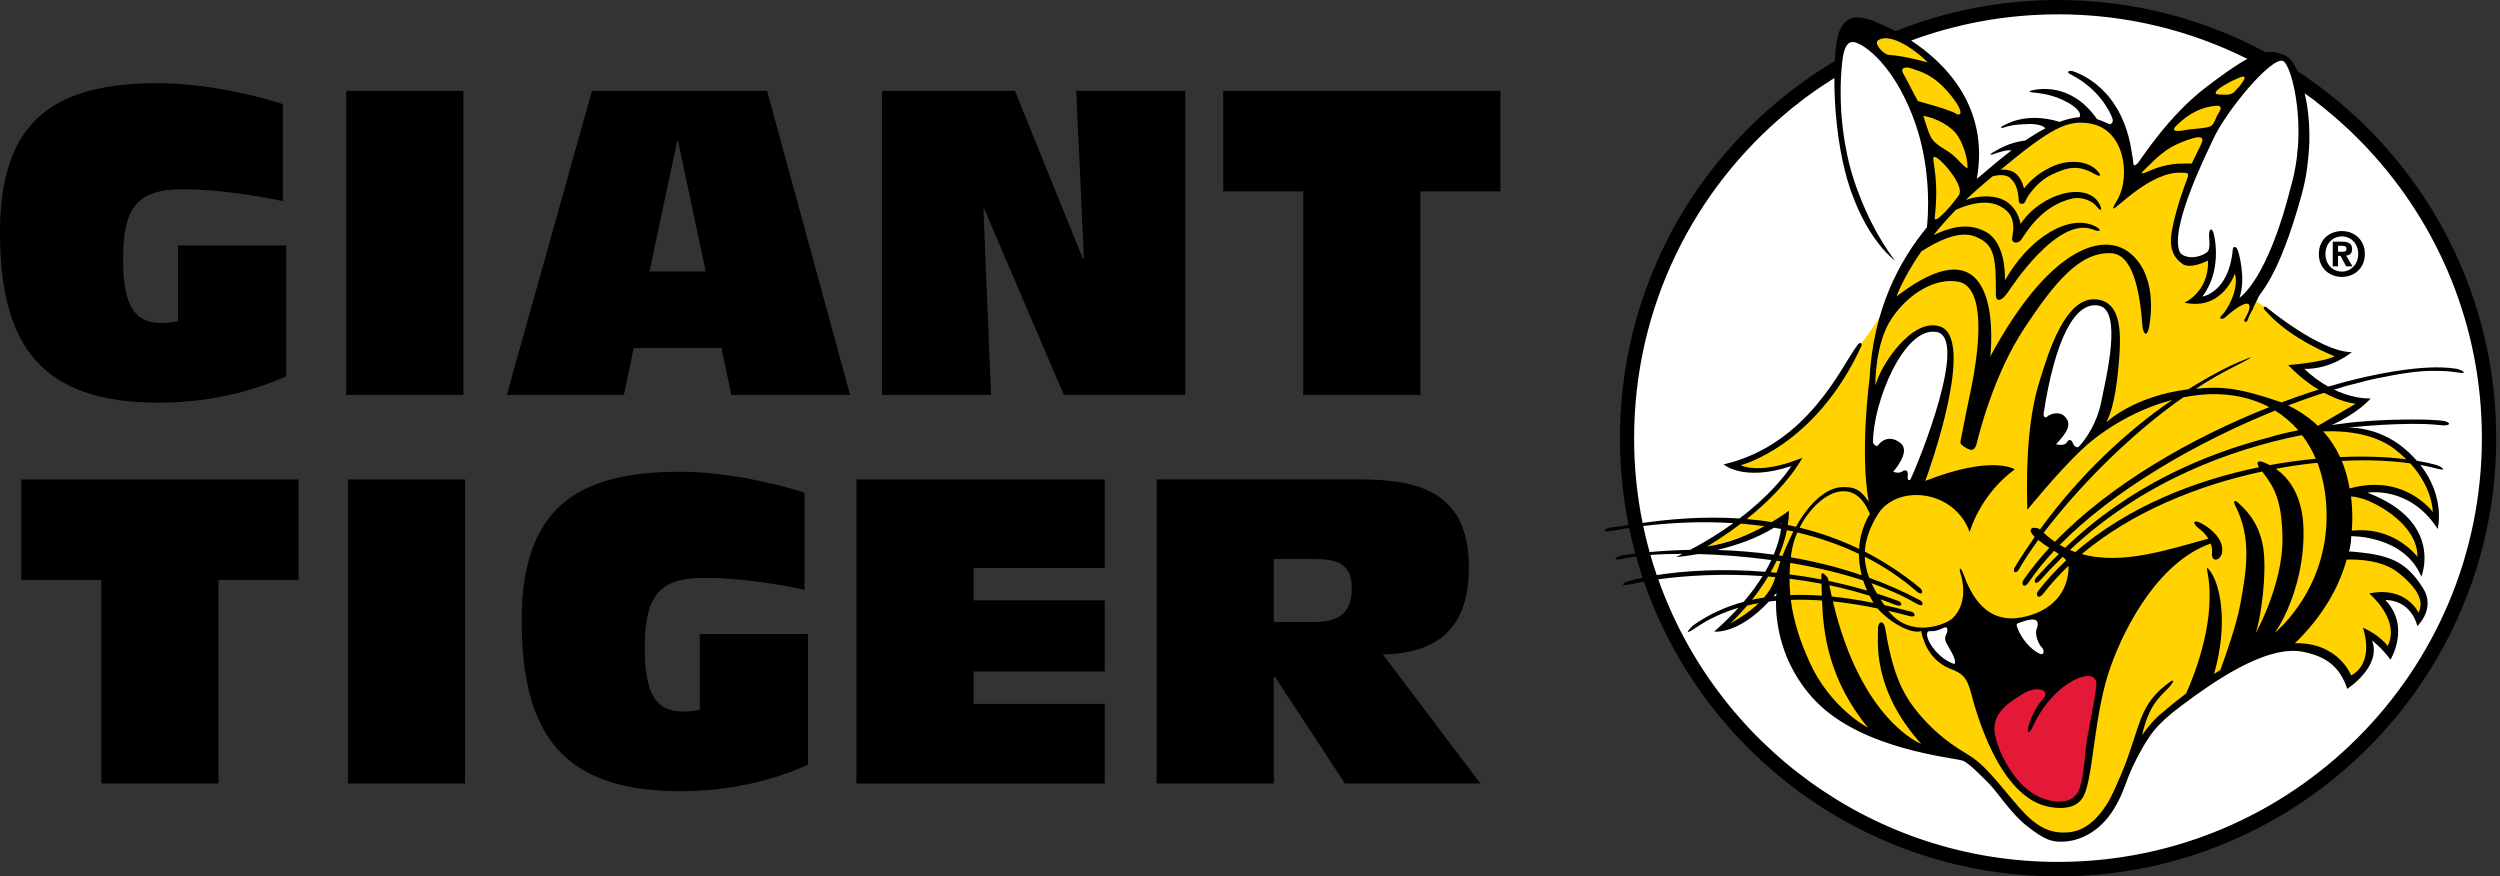 <svg width="97" height="34" viewBox="0 0 97 34" fill="none" xmlns="http://www.w3.org/2000/svg">
<rect x="0" y="0" width="97" height="34" fill="#333333" stroke="none"/>
<g clip-path="url(#clip0_13157_10192)">
<path d="M11.105 14.598C9.601 15.275 7.899 15.623 6.148 15.623C1.603 15.621 0 13.408 0 9.011C0 4.615 2.165 3.228 6.148 3.228C7.784 3.228 9.601 3.608 10.973 4.037V7.805C10.08 7.606 8.444 7.343 7.106 7.343C5.371 7.343 4.776 7.987 4.776 10.053C4.776 11.755 5.156 12.531 6.247 12.531C6.462 12.531 6.76 12.499 6.909 12.465V9.524H11.106V14.598H11.105Z" fill="black"/>
<path d="M13.435 3.525H17.979V15.324H13.435V3.525Z" fill="black"/>
<path d="M27.993 13.506H24.588L24.208 15.324H19.664L22.969 3.525H29.762L32.984 15.324H28.374L27.994 13.506H27.993ZM26.307 5.475H26.274L25.201 10.532H27.382L26.308 5.475H26.307Z" fill="black"/>
<path d="M34.223 3.525H39.379L42.023 10.053H42.056L41.758 3.525H45.988V15.324H41.278L38.188 8.102H38.156L38.453 15.324H34.223V3.525Z" fill="black"/>
<path d="M50.567 7.425H47.46V3.525H58.217V7.425H55.111V15.324H50.566V7.425H50.567Z" fill="black"/>
<path d="M3.932 22.501H0.825V18.601H11.583V22.501H8.477V30.399H3.932V22.501Z" fill="black"/>
<path d="M13.499 18.601H18.044V30.399H13.499V18.601Z" fill="black"/>
<path d="M31.347 29.673C29.843 30.351 28.141 30.698 26.389 30.698C21.845 30.698 20.242 28.483 20.242 24.088C20.242 19.693 22.407 18.304 26.389 18.304C28.026 18.304 29.843 18.684 31.215 19.114V22.882C30.322 22.683 28.686 22.419 27.348 22.419C25.613 22.419 25.018 23.064 25.018 25.129C25.018 26.832 25.398 27.608 26.489 27.608C26.704 27.608 27.002 27.574 27.151 27.542V24.601H31.348V29.674L31.347 29.673Z" fill="black"/>
<path d="M33.231 18.601H42.865V22.038H37.775V23.294H42.865V26.054H37.775V27.311H42.865V30.401H33.231V18.602V18.601Z" fill="black"/>
<path d="M44.88 18.601H52.746C55.06 18.601 56.993 19.097 56.993 22.005C56.993 24.236 55.935 25.342 53.655 25.392L57.439 30.399H52.184L49.474 26.268H49.424V30.399H44.879V18.601H44.88ZM49.425 24.137H50.846C51.739 24.137 52.449 23.972 52.449 22.814C52.449 22.054 52.085 21.691 51.077 21.691H49.425V24.136V24.137Z" fill="black"/>
<path d="M91.662 28.903C98.244 22.321 98.244 11.65 91.662 5.068C85.079 -1.514 74.408 -1.514 67.826 5.068C61.244 11.65 61.244 22.321 67.826 28.903C74.408 35.485 85.079 35.485 91.662 28.903Z" fill="white"/>
<path d="M93.302 17.622C93.302 17.622 93.088 17.439 93.73 18.081C94.372 18.723 94.555 20.343 94.403 20.068C94.25 19.793 93.883 19.548 93.088 19.151C92.294 18.753 90.918 19.059 90.918 19.059C91.957 18.998 92.783 19.823 93.425 20.434C94.067 21.046 93.853 22.054 93.791 21.871C93.73 21.688 93.211 21.199 92.508 20.862C91.805 20.526 90.918 20.648 90.918 20.648L90.979 21.535C93.302 21.474 93.791 22.819 93.944 23.094C94.097 23.369 93.761 24.072 93.7 23.949C93.197 22.944 92.233 23.185 92.233 23.185C93.211 23.919 92.761 25.395 92.63 25.264C92.477 25.111 91.866 24.622 91.866 24.622C91.866 24.622 91.896 24.958 91.835 25.478C91.774 25.997 91.163 26.364 91.163 26.364L91.01 26.395C90.918 25.508 89.818 25.294 89.298 25.111C88.779 24.927 88.106 25.08 87.587 25.325C87.067 25.569 86.242 26.089 85.233 26.67C84.225 27.25 83.063 28.534 82.91 28.931C82.758 29.329 81.932 31.071 81.474 31.682C81.015 32.294 80.343 32.446 79.854 32.446C79.365 32.446 78.784 31.988 78.54 31.774C78.295 31.56 77.011 30.123 76.797 29.879C76.584 29.634 76.125 29.268 75.575 29.145C75.025 29.023 74.016 28.84 73.496 28.687C72.977 28.534 72.029 28.351 70.898 27.342C69.768 26.333 69.34 24.683 69.248 24.286C69.156 23.888 69.126 22.543 69.126 22.543C69.126 22.543 69.065 22.391 68.698 23.002C68.331 23.613 67.017 24.286 67.017 24.286C67.017 24.286 66.65 24.438 66.833 24.286C67.017 24.133 67.842 23.399 68.514 22.268C69.187 21.137 69.187 20.129 69.187 20.129C69.187 20.129 69.386 19.971 69.034 20.159C67.263 21.112 65.733 21.321 65.733 21.321C68.484 19.823 69.615 17.928 69.615 17.928C69.493 18.02 68.484 18.203 68.056 18.234C67.628 18.264 67.078 17.989 67.078 17.989L67.17 18.05C68.423 17.592 69.37 16.858 69.798 16.461C70.226 16.064 70.807 15.575 71.357 14.597C71.907 13.619 73.079 12.356 73.313 11.54C73.642 10.391 74.841 9.003 74.841 9.003C75.147 6.375 74.352 4.296 73.863 3.41C73.397 2.563 72.274 1.454 72.274 1.454C72.06 1.332 72.182 1.118 72.427 1.118C73.802 1.118 74.413 2.004 74.933 2.463C75.453 2.921 75.972 3.93 76.339 4.571C76.706 5.213 76.308 7.445 76.308 7.445C76.308 7.445 75.972 7.842 76.614 7.169C77.256 6.497 78.387 5.794 78.906 5.336C79.426 4.877 80.618 4.571 80.832 4.571C81.046 4.571 81.566 4.785 82.085 5.061C82.605 5.336 82.605 7.017 82.605 7.017C84.225 4.327 86.548 2.89 86.945 2.615C87.342 2.34 87.954 2.279 87.587 2.554C87.22 2.829 85.917 4.696 85.447 5.702C85.019 6.619 84.377 8.82 84.316 9.248C84.255 9.676 84.439 10.012 84.928 10.104C85.417 10.195 85.784 9.92 85.784 9.92C85.814 11.082 85.081 11.662 85.081 11.662C86.089 11.785 86.731 10.165 86.731 10.165C86.945 11.143 86.67 11.724 86.67 11.724L87.189 11.51L87.342 11.571C87.342 11.571 88.188 12.037 88.188 12.308C88.188 12.308 89.886 13.429 90.803 13.735C90.803 13.735 90.26 14.176 89.173 14.21C89.173 14.21 89.173 14.142 89.139 14.346C89.139 14.346 90.125 15.255 91.653 15.637L89.853 16.791L89.666 16.828C89.666 16.828 91.235 16.108 93.303 17.622H93.302Z" fill="#FFD200"/>
<path d="M78.051 26.914C77.638 27.151 76.981 27.709 77.164 28.32C77.348 28.932 77.531 29.604 77.959 30.093C78.387 30.582 78.754 30.949 79.12 31.071C79.487 31.193 79.946 31.255 80.129 31.193C80.312 31.132 80.802 30.735 80.832 30.429C80.863 30.124 80.985 29.145 81.138 28.29C81.29 27.434 81.443 26.547 81.443 26.334C81.443 26.12 80.832 25.997 80.435 26.181C80.037 26.364 79.691 26.693 79.395 26.609C78.968 26.486 78.479 26.67 78.051 26.914Z" fill="#E31937"/>
<path d="M75.147 24.346C74.933 24.469 74.658 24.346 74.627 24.499C74.569 24.788 74.645 24.975 74.872 25.202C74.964 25.294 75.3 25.661 75.667 25.844C75.806 25.913 76.064 25.936 75.972 25.691C75.881 25.447 75.606 24.988 75.636 24.683C75.667 24.377 75.575 24.102 75.147 24.346Z" fill="white"/>
<path d="M78.081 24.133C77.822 24.262 78.509 25.233 78.815 25.417C79.12 25.6 79.395 25.6 79.395 25.355C79.395 25.111 79.212 25.111 79.151 24.836C79.09 24.561 79.09 24.408 79.151 24.194C79.212 23.98 79.151 23.919 78.906 23.919C78.662 23.919 78.265 24.041 78.081 24.133Z" fill="white"/>
<path d="M74.627 12.793C74.172 12.938 73.649 13.404 73.069 14.596C72.504 15.755 72.427 16.491 72.488 17.408C72.549 18.325 72.763 18.906 73.405 18.906C74.047 18.906 74.332 18.845 74.658 17.867C75.025 16.767 75.667 14.627 75.606 13.771C75.544 12.915 75.3 12.579 74.627 12.793Z" fill="white"/>
<path d="M79.671 13.466C79.258 14.456 78.937 16.033 78.998 16.614C79.059 17.195 79.518 17.776 79.976 17.653C80.435 17.531 80.863 17.317 81.229 16.614C81.596 15.911 81.996 14.083 82.024 13.008C82.055 11.846 81.374 11.406 80.557 11.968C80.022 12.336 79.823 13.099 79.671 13.466Z" fill="white"/>
<path d="M71.785 1.118C71.785 1.118 69.589 5.436 73.88 10.333L74.712 8.819C74.712 8.819 75.996 4.734 71.785 1.119V1.118Z" fill="white"/>
<path d="M88.517 2.155C88.517 2.155 83.881 5.124 84.598 10.221C84.598 10.221 85.479 10.188 85.578 9.786C85.578 9.786 86.219 10.405 85.082 11.663C85.082 11.663 86.26 11.69 86.732 10.166C86.732 10.166 87.046 11.137 86.671 11.725C86.671 11.725 88.466 9.882 88.883 7.833C88.883 7.833 90.035 4.093 88.517 2.156V2.155Z" fill="white"/>
<path d="M90.341 14.986C90.341 14.986 90.41 14.964 90.532 14.929C90.468 14.947 90.405 14.964 90.34 14.984V14.986H90.341Z" fill="black"/>
<path d="M90.341 14.986C90.341 14.986 90.41 14.964 90.532 14.929C90.468 14.947 90.405 14.964 90.34 14.984V14.986H90.341Z" fill="black"/>
<path d="M90.716 10.333H90.511V9.376H90.868C91.115 9.376 91.262 9.446 91.262 9.665C91.262 9.842 91.158 9.905 91.031 9.915L91.276 10.334H91.034L90.812 9.931H90.716V10.334V10.333ZM90.897 9.768C90.989 9.768 91.043 9.75 91.043 9.644C91.043 9.545 90.937 9.538 90.859 9.538H90.716V9.768H90.897ZM90.864 10.744C90.392 10.744 89.971 10.417 89.971 9.855C89.971 9.292 90.392 8.965 90.864 8.965C91.337 8.965 91.756 9.292 91.756 9.855C91.756 10.417 91.335 10.744 90.864 10.744ZM90.864 9.173C90.512 9.173 90.228 9.446 90.228 9.855C90.228 10.263 90.512 10.539 90.864 10.536V10.538C91.208 10.538 91.499 10.263 91.499 9.854C91.499 9.444 91.208 9.172 90.864 9.172V9.173Z" fill="black"/>
<path d="M92.115 5.23C92.115 5.23 92.005 5.114 92.003 5.114C91.615 4.718 91.208 4.34 90.783 3.983C90.77 3.971 90.755 3.959 90.742 3.948C90.61 3.838 90.476 3.729 90.34 3.622C90.298 3.589 90.259 3.559 90.224 3.531C89.875 3.262 89.515 3.006 89.146 2.765C89.01 2.467 88.861 2.265 88.723 2.188C88.452 2.039 88.192 1.99 87.911 2.029C85.513 0.736 82.768 0.001 79.851 0.001C77.623 0.001 75.496 0.43 73.545 1.209C73.158 1.001 72.896 0.904 72.896 0.904C71.562 0.284 71.275 1.022 71.202 2.172C71.198 2.23 71.193 2.318 71.192 2.362C71.192 2.365 71.192 2.368 71.192 2.371C70.941 2.519 70.696 2.674 70.453 2.834C70.406 2.866 70.356 2.9 70.306 2.934C70.216 2.995 70.127 3.057 70.039 3.121C69.7 3.362 69.31 3.658 68.899 4.003C65.201 7.122 62.853 11.787 62.853 17.002C62.853 18.155 62.968 19.281 63.187 20.37C62.897 20.413 62.652 20.45 62.462 20.471C62.331 20.485 62.076 20.678 62.494 20.602C62.73 20.559 62.969 20.519 63.211 20.483C63.281 20.819 63.36 21.151 63.449 21.48C63.2 21.51 63.018 21.538 62.914 21.554C62.73 21.583 62.496 21.786 62.961 21.68C63.111 21.646 63.285 21.616 63.48 21.591C63.557 21.868 63.642 22.143 63.733 22.415C63.507 22.462 63.309 22.512 63.145 22.562C62.938 22.624 62.867 22.756 63.206 22.682C63.383 22.643 63.576 22.605 63.785 22.569C66.091 29.224 72.413 34.003 79.853 34.003C89.241 34.003 96.853 26.391 96.853 17.003C96.853 12.435 95.051 8.287 92.118 5.232L92.115 5.23ZM88.569 2.362C88.758 2.428 89.014 3.148 89.125 4.121C89.125 4.121 89.138 4.222 89.151 4.395C89.151 4.395 89.151 4.395 89.152 4.394C89.187 4.828 89.194 5.302 89.154 5.784C89.152 5.785 89.149 5.786 89.147 5.787C89.141 5.859 89.134 5.932 89.126 6.006C89.128 6.006 89.13 6.004 89.131 6.004C89.115 6.145 89.095 6.287 89.07 6.429C89.029 6.678 88.975 6.933 88.902 7.183C87.978 10.9 86.891 11.552 86.891 11.552C87.152 10.834 86.87 9.766 86.803 9.657C86.738 9.548 86.642 9.55 86.629 9.701C86.479 11.352 85.453 11.508 85.453 11.508C86.194 10.528 85.954 9.287 85.888 9.048C85.837 8.859 85.736 8.852 85.714 9.048C85.693 9.244 85.801 9.657 85.628 9.789C85.257 10.067 84.669 10.028 84.561 9.745C84.188 8.774 85.696 5.793 85.846 5.455C86.347 4.322 88.125 2.208 88.568 2.363L88.569 2.362ZM91.219 19.263C91.379 19.269 91.53 19.308 91.661 19.347C92.267 19.532 93.809 20.38 93.797 21.607C93.797 21.607 92.922 20.404 91.249 20.591C91.262 20.433 91.27 20.272 91.27 20.109C91.27 19.811 91.252 19.529 91.22 19.263H91.219ZM91.163 18.953C91.094 18.557 90.999 18.209 90.862 17.883C91.832 17.833 92.735 17.868 93.518 17.978C94.405 18.947 94.392 19.868 94.392 19.868C94.392 19.868 93.308 18.353 91.164 18.953H91.163ZM92.643 25.065C92.643 25.065 92.337 24.638 91.682 24.356C91.682 24.356 92.175 25.684 91.225 26.207C91.225 26.207 90.73 24.914 89.042 24.958C89.88 24.149 90.679 23.056 91.05 21.713C91.56 21.697 92.459 21.746 93.054 22.221C93.925 22.918 94.026 23.394 93.838 23.768C93.838 23.768 93.355 22.723 91.922 23.027C91.922 23.027 93.15 24.031 92.643 25.065ZM90.796 17.733C90.62 17.355 90.399 17.023 90.141 16.736C91.171 16.703 92.204 16.867 92.946 17.452C93.101 17.575 93.239 17.697 93.364 17.819C92.62 17.725 91.747 17.692 90.796 17.735V17.733ZM90.256 19.553C90.484 22.787 88.263 24.55 88.263 24.55C88.753 23.865 89.439 22.264 89.374 20.467C89.326 19.157 88.757 18.507 88.301 18.188C88.848 18.086 89.389 18.009 89.917 17.955C90.095 18.421 90.213 18.952 90.256 19.552V19.553ZM87.806 21.219C87.643 20.174 86.989 19.651 86.858 19.52C86.728 19.39 86.62 19.408 86.728 19.618C87.383 20.895 87.157 22.157 86.924 23.44C86.776 24.253 86.35 25.455 86.149 25.997C86.07 26.045 85.988 26.095 85.906 26.148C86.476 24.158 86.127 22.686 85.776 22.19C85.598 21.937 85.621 22.047 85.65 22.198C85.991 24.004 85.2 26.063 84.823 26.905C84.494 27.154 84.145 27.435 83.777 27.752C83.567 27.932 83.28 28.285 83.114 28.521C83.396 27.267 83.852 27.013 84.18 26.641C84.409 26.381 84.306 26.377 84.213 26.445C82.947 27.354 83.099 28.091 82.331 29.977C82.128 30.426 81.974 30.842 81.752 31.193C81.138 32.161 80.532 32.313 80.031 32.304C79.267 32.29 78.754 31.833 78.115 31.063C77.146 29.895 76.852 29.581 76.351 29.277C75.851 28.972 75.197 28.558 74.522 27.774C73.846 26.991 73.455 26.227 73.149 24.399C73.084 24.006 72.844 24.115 72.866 24.442C72.887 24.77 72.583 26.686 74.543 28.863C74.543 28.863 72.213 27.976 71.116 23.334C71.696 23.393 72.278 23.488 72.85 23.607C73.304 24.142 74.162 24.619 74.544 24.485C74.544 24.485 74.678 25.567 75.687 25.955C76.112 26.118 76.308 26.25 76.472 26.87C76.635 27.491 77.539 30.979 79.542 31.312C80.522 31.475 80.799 31.057 80.915 30.724C81.242 29.777 81.274 27.588 81.895 25.858C82.495 24.184 83.811 21.781 85.775 21.088C85.816 21.2 85.838 21.323 85.826 21.459C85.793 21.849 86.175 21.759 86.219 21.416C86.301 20.767 85.434 20.283 85.261 20.24C85.087 20.196 85.113 20.331 85.261 20.458C85.315 20.504 85.536 20.657 85.686 20.902C84.24 21.28 82.395 21.946 80.772 21.498C82.717 19.864 85.284 18.827 87.774 18.295C88.268 18.927 88.534 19.449 88.56 20.86C88.592 22.656 87.514 24.584 87.514 24.584C87.71 24.061 87.972 22.265 87.809 21.22L87.806 21.219ZM67.976 23.273C68.181 23.015 68.4 22.71 68.605 22.369C68.696 22.376 68.788 22.384 68.88 22.393C68.873 22.415 68.867 22.437 68.86 22.46C68.784 22.726 68.631 22.969 68.446 23.184C68.287 23.209 68.13 23.238 67.976 23.273ZM68.243 23.4C67.784 23.843 67.241 24.13 67.128 24.192C67.128 24.192 67.419 23.934 67.793 23.494C67.941 23.458 68.091 23.428 68.242 23.401L68.243 23.4ZM68.925 23.005C68.925 23.005 68.92 23.048 68.915 23.125C68.882 23.128 68.849 23.131 68.817 23.134C68.853 23.091 68.889 23.049 68.926 23.005H68.925ZM68.702 22.202C68.782 22.059 68.86 21.91 68.932 21.756C68.982 21.763 69.032 21.77 69.082 21.778C69.027 21.929 68.976 22.079 68.93 22.224C68.854 22.216 68.777 22.209 68.701 22.202H68.702ZM68.833 20.475C68.924 20.49 69.015 20.507 69.104 20.523C69.077 20.735 69.006 21.077 68.82 21.519C68.044 21.413 67.305 21.36 66.63 21.339C67.333 21.169 68.15 20.898 68.833 20.475ZM66.23 21.203C66.23 21.203 66.81 20.877 67.543 20.316C67.848 20.342 68.154 20.374 68.457 20.417C67.869 20.737 67.069 21.087 66.23 21.203ZM69.081 20.311C69.094 20.302 69.108 20.292 69.122 20.283C69.122 20.283 69.122 20.295 69.122 20.319C69.109 20.317 69.094 20.314 69.081 20.311ZM69.025 21.549C69.156 21.238 69.263 20.91 69.332 20.569C69.416 20.586 69.501 20.605 69.585 20.623C69.427 20.927 69.285 21.249 69.16 21.57C69.116 21.563 69.07 21.556 69.025 21.55V21.549ZM70.947 22.539C70.941 22.506 70.934 22.473 70.928 22.439C70.928 22.439 70.651 22.043 70.666 22.374C70.668 22.41 70.669 22.447 70.67 22.484C70.251 22.403 69.838 22.337 69.436 22.285C69.44 22.139 69.448 21.991 69.461 21.84C70.429 22.003 71.397 22.227 72.292 22.522C72.333 22.65 72.384 22.783 72.444 22.917C71.938 22.767 71.438 22.643 70.946 22.54L70.947 22.539ZM72.54 23.117C72.584 23.203 72.629 23.288 72.68 23.376C72.683 23.382 72.688 23.387 72.692 23.393C72.142 23.283 71.602 23.198 71.072 23.145C71.04 23.003 71.009 22.858 70.98 22.708C71.499 22.817 72.02 22.953 72.541 23.116L72.54 23.117ZM72.127 21.491C72.127 21.744 72.157 22.021 72.233 22.318C71.299 21.999 70.372 21.776 69.484 21.623C69.493 21.555 69.502 21.486 69.512 21.416C69.551 21.161 69.628 20.904 69.735 20.659C70.559 20.853 71.363 21.126 72.127 21.491ZM69.823 20.472C70.479 19.179 71.913 18.328 72.55 19.946C72.55 19.946 72.183 20.464 72.132 21.297C71.36 20.925 70.583 20.659 69.823 20.472ZM70.675 22.649C70.68 22.794 70.683 22.949 70.688 23.113C70.271 23.083 69.863 23.075 69.464 23.089C69.444 22.883 69.433 22.672 69.433 22.454C69.842 22.504 70.258 22.569 70.675 22.649ZM70.694 23.3C70.743 24.586 70.951 26.359 72.474 28.233C72.474 28.233 71.038 27.488 70.23 25.729C69.89 24.988 69.599 24.185 69.484 23.276C69.883 23.263 70.287 23.272 70.694 23.3ZM75.588 25.075C76.002 25.747 75.817 25.761 75.817 25.761C75.034 25.5 74.507 24.454 74.903 24.487C75.295 24.52 75.523 24.193 75.556 24.422C75.588 24.65 75.327 24.65 75.588 25.075ZM79.214 25.108C79.344 25.238 79.301 25.44 79.149 25.369C78.539 25.085 78.157 24.236 78.267 24.194C78.785 23.994 79.213 23.904 79.017 24.422C78.948 24.605 79.083 24.977 79.213 25.108H79.214ZM78.463 26.936C79.019 26.577 79.574 26.773 79.28 27.099C78.987 27.427 78.758 27.933 78.692 28.243C78.646 28.467 78.753 28.454 78.856 28.226C79.688 26.376 81.404 25.776 81.338 26.577C81.286 27.209 80.979 28.472 80.913 29.157C80.848 29.843 80.799 30.562 80.538 30.856C80.276 31.15 79.836 31.15 79.378 31.019C78.194 30.681 77.439 29.041 77.385 28.34C77.327 27.592 78.071 27.19 78.463 26.936V26.936ZM88.067 18.046C87.992 18.006 87.925 17.976 87.871 17.954C87.544 17.818 87.558 17.976 87.647 18.128C85.158 18.639 82.548 19.667 80.521 21.422C80.451 21.397 80.381 21.37 80.311 21.34C83.164 18.667 86.543 17.434 89.317 16.88C89.524 17.151 89.705 17.455 89.852 17.8C89.273 17.854 88.674 17.935 88.066 18.046H88.067ZM88.275 15.929C88.604 16.134 88.907 16.389 89.173 16.697C88.752 16.772 88.371 16.869 88.031 16.974C85.471 17.634 82.578 18.891 80.127 21.255C80.058 21.22 79.988 21.182 79.92 21.142C81.983 19.037 85.208 17.166 88.275 15.93L88.275 15.929ZM79.734 21.024C79.583 20.922 79.436 20.806 79.293 20.674C80.521 19.054 82.496 16.967 84.706 15.419C84.938 15.372 85.118 15.344 85.363 15.319C86.255 15.225 87.242 15.366 88.046 15.797C85.05 16.981 81.883 18.79 79.733 21.023L79.734 21.024ZM89.302 16.023C89.136 15.915 88.961 15.818 88.781 15.73C89.128 15.598 89.473 15.474 89.812 15.359L90.124 15.255C90.375 15.173 90.623 15.098 90.867 15.027V15.022C90.867 15.022 91.207 14.924 91.7 14.804C91.7 14.804 91.7 14.802 91.7 14.801C91.9 14.751 92.097 14.707 92.291 14.665C92.291 14.666 92.291 14.668 92.291 14.669C93.015 14.514 93.878 14.37 94.53 14.389C94.54 14.389 94.548 14.391 94.559 14.391C94.831 14.391 95.083 14.408 95.309 14.446C95.863 14.535 95.483 14.34 95.314 14.31C95.084 14.272 94.821 14.253 94.532 14.253C93.102 14.268 91.422 14.694 90.723 14.891C90.701 14.897 90.68 14.903 90.659 14.909C90.633 14.916 90.609 14.924 90.583 14.931C90.461 14.966 90.392 14.988 90.392 14.988V14.986C90.245 15.028 90.098 15.073 89.95 15.12L89.604 15.232C89.249 15.35 88.889 15.477 88.525 15.613C86.911 15.058 86.224 14.98 85.2 15.084C85.666 14.779 86.14 14.502 86.619 14.259C88.204 13.457 86.704 14.113 86.536 14.194C86.009 14.45 85.462 14.755 84.905 15.105C82.763 15.371 81.731 16.385 81.731 16.385C81.861 16.09 82.058 15.666 82.188 14.327C82.319 12.988 82.351 11.713 81.338 11.616C80.131 11.498 79.476 13.674 79.117 14.849C78.758 16.025 78.595 17.625 78.66 19.781C78.66 19.781 79.801 18.374 80.718 17.495C81.386 16.853 82.645 15.95 84.281 15.517C82.523 16.726 80.71 18.401 79.154 20.542C78.979 20.417 78.56 20.454 78.947 20.832C78.68 21.212 78.421 21.605 78.172 22.014C78.076 22.172 78.204 22.322 78.349 22.067C78.533 21.745 78.782 21.367 79.085 20.952C79.229 21.07 79.376 21.169 79.514 21.257C79.146 21.656 78.812 22.07 78.516 22.494C78.395 22.67 78.534 22.863 78.722 22.584C78.998 22.174 79.327 21.769 79.697 21.373C79.762 21.413 79.824 21.453 79.882 21.492C79.579 21.793 79.288 22.1 79.009 22.407C78.885 22.543 78.963 22.734 79.16 22.514C79.417 22.227 79.711 21.919 80.033 21.604C80.086 21.648 80.131 21.694 80.167 21.741C79.782 22.104 79.42 22.495 79.089 22.918C78.957 23.085 79.078 23.294 79.284 23.028C79.58 22.648 79.906 22.292 80.256 21.956C80.258 21.972 80.26 21.987 80.26 22.002C80.26 22.721 79.869 23.623 78.562 23.93C77.027 24.29 76.454 23.011 76.181 22.276C76.063 21.96 75.986 22.012 76.08 22.297C76.08 22.297 76.44 23.342 75.753 23.995C75.541 24.197 74.155 24.826 73.266 23.698C73.541 23.761 73.813 23.83 74.08 23.902C74.364 23.98 74.327 23.777 74.148 23.73C73.8 23.639 73.454 23.555 73.111 23.479C73.061 23.404 73.013 23.329 72.965 23.255C73.16 23.323 73.357 23.393 73.552 23.471C73.825 23.578 73.824 23.379 73.65 23.315C73.375 23.213 73.1 23.118 72.827 23.031C72.75 22.899 72.677 22.765 72.614 22.629C73.254 22.856 73.85 23.122 74.376 23.431C74.629 23.579 74.654 23.373 74.491 23.286C73.841 22.942 73.182 22.655 72.525 22.417C72.425 22.158 72.362 21.887 72.352 21.598C73.069 21.961 73.747 22.407 74.371 22.949C74.593 23.141 74.644 22.937 74.501 22.818C73.801 22.237 73.08 21.773 72.354 21.403C72.378 20.976 72.522 20.508 72.847 19.976C73.585 18.765 75.827 18.983 76.424 20.645C76.424 20.645 76.796 19.227 78.171 18.211C78.171 18.211 77.319 17.632 74.702 18.659C74.85 18.252 76.7 13.087 75.248 12.658C74.171 12.34 72.962 14.177 72.765 14.96C72.765 14.96 72.732 13.327 73.402 12.347C74.071 11.367 75.084 10.779 75.966 10.926C76.848 11.072 77.001 12.7 76.407 15.434C76.244 16.185 76.064 17.149 76.064 17.149C76.064 17.149 76.021 17.242 76.331 17.404C76.536 17.511 76.635 17.448 76.701 17.186C76.766 16.925 77.334 14.56 78.552 12.722C79.706 10.98 80.687 9.767 81.906 9.825C82.363 9.847 82.954 10.244 83.125 12.634C83.147 12.939 83.3 13.136 83.386 12.678C83.473 12.221 83.669 10.631 82.624 9.804C81.579 8.977 79.488 9.63 77.223 13.832C77.223 13.832 77.899 8.192 73.586 11.502C73.586 11.502 73.824 10.795 74.544 9.759C75.112 9.388 75.992 8.927 76.623 9.172C77.407 9.477 77.44 9.975 77.44 11.416C77.44 11.808 77.724 11.611 77.898 11.351C78.072 11.089 79.869 8.358 81.221 8.91C81.52 9.031 81.555 8.914 81.295 8.781C80.307 8.279 78.749 9.191 77.789 10.883C77.789 10.883 77.877 9.434 77.038 8.988C76.311 8.602 75.592 8.852 75.02 9.123C75.267 8.813 75.555 8.485 75.885 8.143C76.328 7.94 77.072 7.699 77.637 8.018C78.026 8.238 78.204 8.562 78.072 9.216C78.028 9.434 78.29 9.477 78.421 9.303C78.551 9.129 79.18 7.966 80.418 7.702C80.827 7.616 81.213 7.833 81.338 7.997C81.529 8.246 81.586 8.148 81.453 7.904C80.979 7.038 79.231 7.463 78.398 8.687C78.398 8.687 78.281 7.875 77.516 7.675C77.285 7.615 76.84 7.56 76.27 7.758C76.503 7.535 76.754 7.309 77.026 7.081C77.124 6.998 77.219 6.919 77.312 6.841C77.523 6.781 77.829 6.758 77.99 6.902C78.284 7.164 78.304 7.496 78.332 7.822C78.34 7.921 78.528 7.969 78.593 7.79C78.658 7.611 79.046 7.04 79.614 6.771C80.234 6.477 80.644 6.392 81.255 6.745C81.409 6.833 81.566 6.869 81.434 6.696C81.06 6.2 80.244 6.195 79.687 6.435C79.229 6.63 78.853 6.909 78.528 7.317C78.528 7.317 78.424 6.74 78.003 6.624C77.789 6.565 77.706 6.579 77.615 6.592C79.58 4.969 80.218 4.63 81.118 4.797C81.946 4.949 82.342 5.691 82.403 6.474C82.448 7.045 82.313 7.496 82.118 7.817C81.942 8.105 82 8.087 82 8.087C82.073 8.152 83.447 6.642 84.628 6.701C84.841 6.711 84.961 6.67 84.865 6.931C84.768 7.191 84.442 8.048 84.277 8.913C84.121 9.732 84.407 10.023 84.647 10.219C84.968 10.483 85.67 10.11 85.67 10.11C85.714 11.329 84.755 11.743 84.755 11.743C86.237 12.07 86.716 10.611 86.716 10.611C86.89 11.243 86.389 12.07 86.214 12.223C86.04 12.376 86.236 12.418 86.345 12.309C86.454 12.2 87.019 11.722 87.216 11.787C87.412 11.852 87.128 12.331 87.085 12.396C87.042 12.461 87.151 12.549 87.195 12.44C87.284 12.217 87.358 12.073 87.421 11.98L87.415 11.977C87.42 11.965 87.441 11.907 87.448 11.894L87.562 11.664C87.59 11.607 87.609 11.569 87.609 11.569C87.64 11.376 88.38 10.914 89.308 7.54C89.359 7.352 89.402 7.165 89.44 6.98C89.558 6.381 89.593 5.772 89.603 5.516C89.615 5.005 89.582 4.528 89.516 4.103C89.506 4.037 89.495 3.976 89.487 3.929C89.468 3.824 89.447 3.722 89.425 3.624C89.477 3.662 89.529 3.7 89.581 3.738C89.732 3.831 89.9 3.977 89.9 3.977C90.297 4.286 90.68 4.611 91.048 4.953H91.05C91.232 5.117 91.452 5.34 91.621 5.513C91.664 5.557 91.707 5.601 91.75 5.645C91.831 5.731 91.884 5.787 91.884 5.787C94.621 8.725 96.297 12.664 96.297 16.996C96.297 26.079 88.934 33.442 79.851 33.442C72.69 33.442 66.598 28.865 64.34 22.477C65.444 22.327 66.851 22.246 68.389 22.351C68.199 22.66 67.958 22.995 67.656 23.35C66.969 23.537 66.322 23.826 65.727 24.242C65.62 24.316 65.21 24.758 65.809 24.349C66.312 24.005 66.865 23.756 67.452 23.582C67.183 23.879 66.872 24.187 66.51 24.506C66.51 24.506 67.425 24.635 68.633 23.34C68.724 23.329 68.816 23.319 68.909 23.309C68.897 23.999 69.025 25.728 70.451 27.206C72.281 29.102 75.819 29.392 76.157 29.515C76.396 29.603 76.915 30.151 77.114 30.342C77.494 30.707 78.016 31.563 78.648 32.052C79.323 32.575 79.597 32.693 80.141 32.651C80.685 32.608 81.445 32.302 81.993 31.431C82.471 30.669 82.428 30.342 82.907 29.427C83.386 28.513 83.651 28.118 84.671 27.358C85.781 26.531 87.894 25.003 89.353 25.289C90.369 25.489 90.812 25.965 91.074 26.727C91.074 26.727 92.425 25.854 92.034 24.852C92.034 24.852 92.38 25.096 92.751 25.595C92.751 25.595 93.539 24.308 92.552 23.282C92.552 23.282 93.496 23.221 93.796 24.289C93.796 24.289 94.512 23.616 94.018 22.828C93.345 21.754 92.705 21.515 91.139 21.393C91.139 21.393 91.223 21.184 91.226 20.829C91.226 20.82 91.228 20.812 91.229 20.805C91.281 20.805 93.283 20.783 93.949 22.373C93.949 22.373 94.829 20.249 91.858 19.117C91.858 19.117 93.492 18.824 94.581 20.522C94.581 20.522 94.905 19.308 93.909 18.039C94.117 18.077 94.316 18.121 94.504 18.172C95.046 18.316 94.687 18.083 94.521 18.037C94.296 17.976 94.045 17.922 93.774 17.877C93.59 17.666 93.368 17.455 93.099 17.25C92.834 17.061 92.492 16.869 92.081 16.741C91.981 16.712 91.879 16.685 91.776 16.663C91.568 16.619 91.346 16.591 91.109 16.589C91.109 16.589 91.38 16.561 91.783 16.529C92.028 16.508 92.261 16.492 92.482 16.48C92.482 16.48 92.482 16.481 92.482 16.482C93.14 16.446 93.91 16.425 94.484 16.477C94.707 16.492 94.809 16.507 94.763 16.506C95.207 16.513 95.006 16.338 94.724 16.32C94.785 16.325 94.608 16.302 94.245 16.286C93.937 16.276 93.096 16.259 92.081 16.322C91.986 16.329 91.89 16.336 91.791 16.344C91.54 16.361 91.281 16.386 91.018 16.416C91.018 16.417 91.018 16.419 91.018 16.42C90.686 16.459 90.339 16.507 89.979 16.565C89.858 16.445 89.73 16.334 89.596 16.23M80.142 16.19C79.903 15.907 79.511 16.081 79.424 16.169C79.337 16.255 79.279 16.127 79.294 16.038C79.73 13.207 80.492 11.683 81.428 11.857C82.364 12.031 81.722 14.637 81.515 15.646C81.362 16.387 80.971 16.996 80.666 17.323C80.592 17.402 80.47 17.323 80.427 17.192C80.383 17.062 80.274 17.018 80.187 17.171C80.1 17.324 79.773 17.236 79.773 17.236C80.209 16.779 80.383 16.474 80.143 16.191L80.142 16.19ZM73.827 18.281C73.696 18.367 73.565 18.346 73.457 18.302C73.457 18.302 74.139 17.542 73.761 17.213C73.354 16.857 72.997 17.085 72.869 17.278C72.825 17.343 72.673 17.257 72.673 17.148C72.673 15.617 73.871 12.662 75.134 12.88C76.397 13.098 74.468 17.892 74.132 18.585C74.088 18.676 73.988 18.644 74.023 18.432C74.045 18.302 73.958 18.193 73.828 18.28L73.827 18.281ZM75.814 5.089C76.074 5.341 76.336 5.99 76.342 6.489C76.344 6.655 75.93 6.112 75.662 5.927C75.407 5.75 75.127 5.628 74.953 5.378C74.825 5.194 74.627 4.496 74.627 4.496C74.627 4.496 75.297 4.587 75.814 5.089ZM74.415 3.924C74.284 3.696 73.957 3.042 73.843 2.847C73.729 2.651 73.892 2.552 74.203 2.667C74.512 2.781 75.002 2.879 75.624 3.615C76.244 4.349 76.098 4.546 75.869 4.398C75.641 4.251 74.415 3.924 74.415 3.924H74.415ZM75.182 6.145C75.437 6.313 76.24 7.244 75.998 7.583C75.62 8.115 75.036 8.713 75.067 8.449C75.295 6.521 74.757 5.869 75.181 6.146L75.182 6.145ZM85.978 4.104C86.347 4.072 86.053 4.41 85.999 4.539C85.907 4.762 85.854 4.893 85.682 4.93C85.307 5.009 84.995 5.002 84.824 5.04C84.628 5.084 84.164 5.156 84.431 4.887C84.965 4.353 85.477 4.147 85.978 4.104ZM86.348 3.276C86.543 3.167 86.587 3.146 86.827 3.037C87.421 2.767 86.848 3.407 86.696 3.56C86.543 3.713 86.326 3.669 86.152 3.669C85.695 3.669 86.211 3.353 86.348 3.276ZM84.874 5.431C85.566 5.181 85.486 5.427 85.389 5.628C85.29 5.833 85.041 6.346 85.041 6.346C85.041 6.346 84.855 6.349 84.736 6.346C84.105 6.33 83.55 6.558 83.322 6.66C83.126 6.748 83.048 6.742 83.136 6.656C83.888 5.903 84.134 5.699 84.875 5.43L84.874 5.431ZM79.85 0.555C82.491 0.555 84.987 1.179 87.199 2.285C86.778 2.508 86.286 2.864 85.659 3.334C84.113 4.492 83.06 6.217 82.929 6.348C82.84 6.437 82.796 6.425 82.775 6.367C82.767 6.221 82.747 6.088 82.721 5.967C82.362 3.385 80.616 2.839 80.468 2.777C80.316 2.712 80.12 2.777 80.338 2.886C81.454 3.444 81.862 4.345 81.95 4.563C82.014 4.723 81.949 4.812 81.85 4.822C81.716 4.754 81.598 4.711 81.52 4.677C81.465 4.654 81.409 4.634 81.352 4.616C81.352 4.607 81.347 4.597 81.339 4.586C80.322 3.16 79.023 3.473 78.879 3.497C78.79 3.511 78.661 3.562 78.835 3.583C79.073 3.613 79.634 3.637 80.244 3.986C80.853 4.334 80.686 4.542 80.686 4.542C80.687 4.544 80.689 4.546 80.69 4.547C80.44 4.565 80.18 4.627 79.912 4.728C78.574 4.32 77.808 4.847 77.702 4.89C77.593 4.934 77.63 4.992 77.767 4.943C78.043 4.845 78.32 4.827 78.712 4.812C78.967 4.802 79.287 4.86 79.357 4.978C79.357 4.978 79.358 4.979 79.359 4.98C79.108 5.112 78.85 5.27 78.59 5.448C77.913 5.543 77.58 5.77 77.289 5.936C77.204 5.983 77.207 6.034 77.354 5.979C77.563 5.901 77.889 5.801 78.043 5.839C77.692 6.106 77.323 6.411 76.963 6.72C76.883 6.788 76.796 6.862 76.701 6.94C77.2 4.128 75.444 2.423 74.152 1.573C75.927 0.917 77.847 0.557 79.851 0.557L79.85 0.555ZM72.878 1.557C73.47 1.193 74.707 2.291 74.789 2.423C74.789 2.423 73.893 2.164 73.27 2.128C73.109 2.119 72.666 1.687 72.878 1.557ZM63.404 17.001C63.404 11.896 65.731 7.335 69.382 4.319V4.317C69.413 4.291 69.445 4.266 69.476 4.24C69.527 4.2 69.576 4.157 69.627 4.117C69.628 4.117 69.63 4.117 69.631 4.117C69.681 4.078 69.731 4.04 69.781 4.002C69.779 4.002 69.777 4.002 69.775 4.001C70.12 3.733 70.477 3.478 70.843 3.238C70.845 3.238 70.847 3.24 70.848 3.241C70.911 3.199 70.967 3.161 71.013 3.131C71.013 3.131 71.011 3.131 71.01 3.13C71.064 3.095 71.119 3.06 71.173 3.027C71.173 4.837 71.447 6.17 71.671 6.956C71.704 7.072 71.74 7.184 71.776 7.291C71.776 7.291 71.774 7.292 71.774 7.293C71.795 7.358 71.816 7.417 71.834 7.469C71.835 7.469 71.836 7.467 71.837 7.467C72.534 9.421 73.53 10.115 73.53 10.115C73.53 10.115 72.746 9.16 72.132 7.542C71.862 6.863 71.69 6.182 71.582 5.547C71.574 5.499 71.566 5.449 71.558 5.399C71.558 5.394 71.556 5.388 71.556 5.383C71.511 5.102 71.475 4.811 71.452 4.509C71.452 4.509 71.453 4.509 71.454 4.509C71.45 4.461 71.447 4.415 71.444 4.369C71.444 4.369 71.442 4.369 71.441 4.369C71.436 4.303 71.434 4.236 71.432 4.17C71.429 4.118 71.427 4.068 71.426 4.018C71.426 4 71.424 3.983 71.424 3.964C71.392 2.988 71.487 2.328 71.493 2.294C71.546 1.885 71.672 1.534 72.012 1.653C72.552 1.844 73.613 2.78 74.315 4.789C74.964 6.646 74.804 8.488 74.763 8.821C73.694 10.121 72.679 11.998 72.535 14.72C72.535 14.72 72.157 17.551 72.507 19.468C72.238 19.078 72.046 18.877 71.463 18.901C70.826 18.929 70.168 19.565 69.684 20.439C69.578 20.414 69.472 20.391 69.366 20.369C69.394 20.188 69.412 20.003 69.414 19.816C69.414 19.816 69.159 20.011 68.744 20.256C68.414 20.204 68.089 20.166 67.771 20.139C68.523 19.538 69.382 18.716 69.938 17.758C69.938 17.758 68.435 18.427 67.536 18.052C67.536 18.052 70.417 17.334 72.213 13.446C72.266 13.331 72.197 13.224 72.06 13.402C71.461 14.186 70.155 17.257 66.877 18.019C66.877 18.019 67.639 18.704 69.502 18.084C69.502 18.084 68.94 19.016 67.494 20.117C66.02 20.021 64.707 20.155 63.732 20.289C63.516 19.226 63.403 18.126 63.403 16.999L63.404 17.001ZM63.758 20.409C64.89 20.272 66.072 20.223 67.253 20.298C66.782 20.639 66.227 20.992 65.579 21.335C64.969 21.345 64.436 21.38 64.004 21.42C63.911 21.086 63.829 20.75 63.758 20.409ZM64.036 21.533C64.408 21.504 64.826 21.489 65.281 21.489C65.197 21.531 65.114 21.572 65.027 21.614C65.027 21.614 65.374 21.588 65.888 21.497C66.764 21.52 67.737 21.594 68.728 21.73C68.661 21.874 68.582 22.027 68.489 22.187C66.799 22.049 65.333 22.147 64.28 22.313C64.193 22.055 64.111 21.796 64.036 21.533Z" fill="black"/>
<path d="M87.921 12.08C87.921 12.08 87.725 11.897 87.912 11.902C87.912 11.902 90.021 13.662 91.249 13.662C91.249 13.662 90.488 14.328 89.41 14.313C89.41 14.313 90.525 15.468 91.982 15.461C91.982 15.461 91.17 16.427 89.267 16.913L91.401 15.665C91.401 15.665 90.117 15.559 88.781 14.165C88.781 14.165 90.143 14.061 90.586 13.821C90.586 13.821 88.894 13.192 87.923 12.08H87.921Z" fill="black"/>
</g>
<defs>
<clipPath id="clip0_13157_10192">
<rect width="96.851" height="34" fill="white"/>
</clipPath>
</defs>
</svg>
